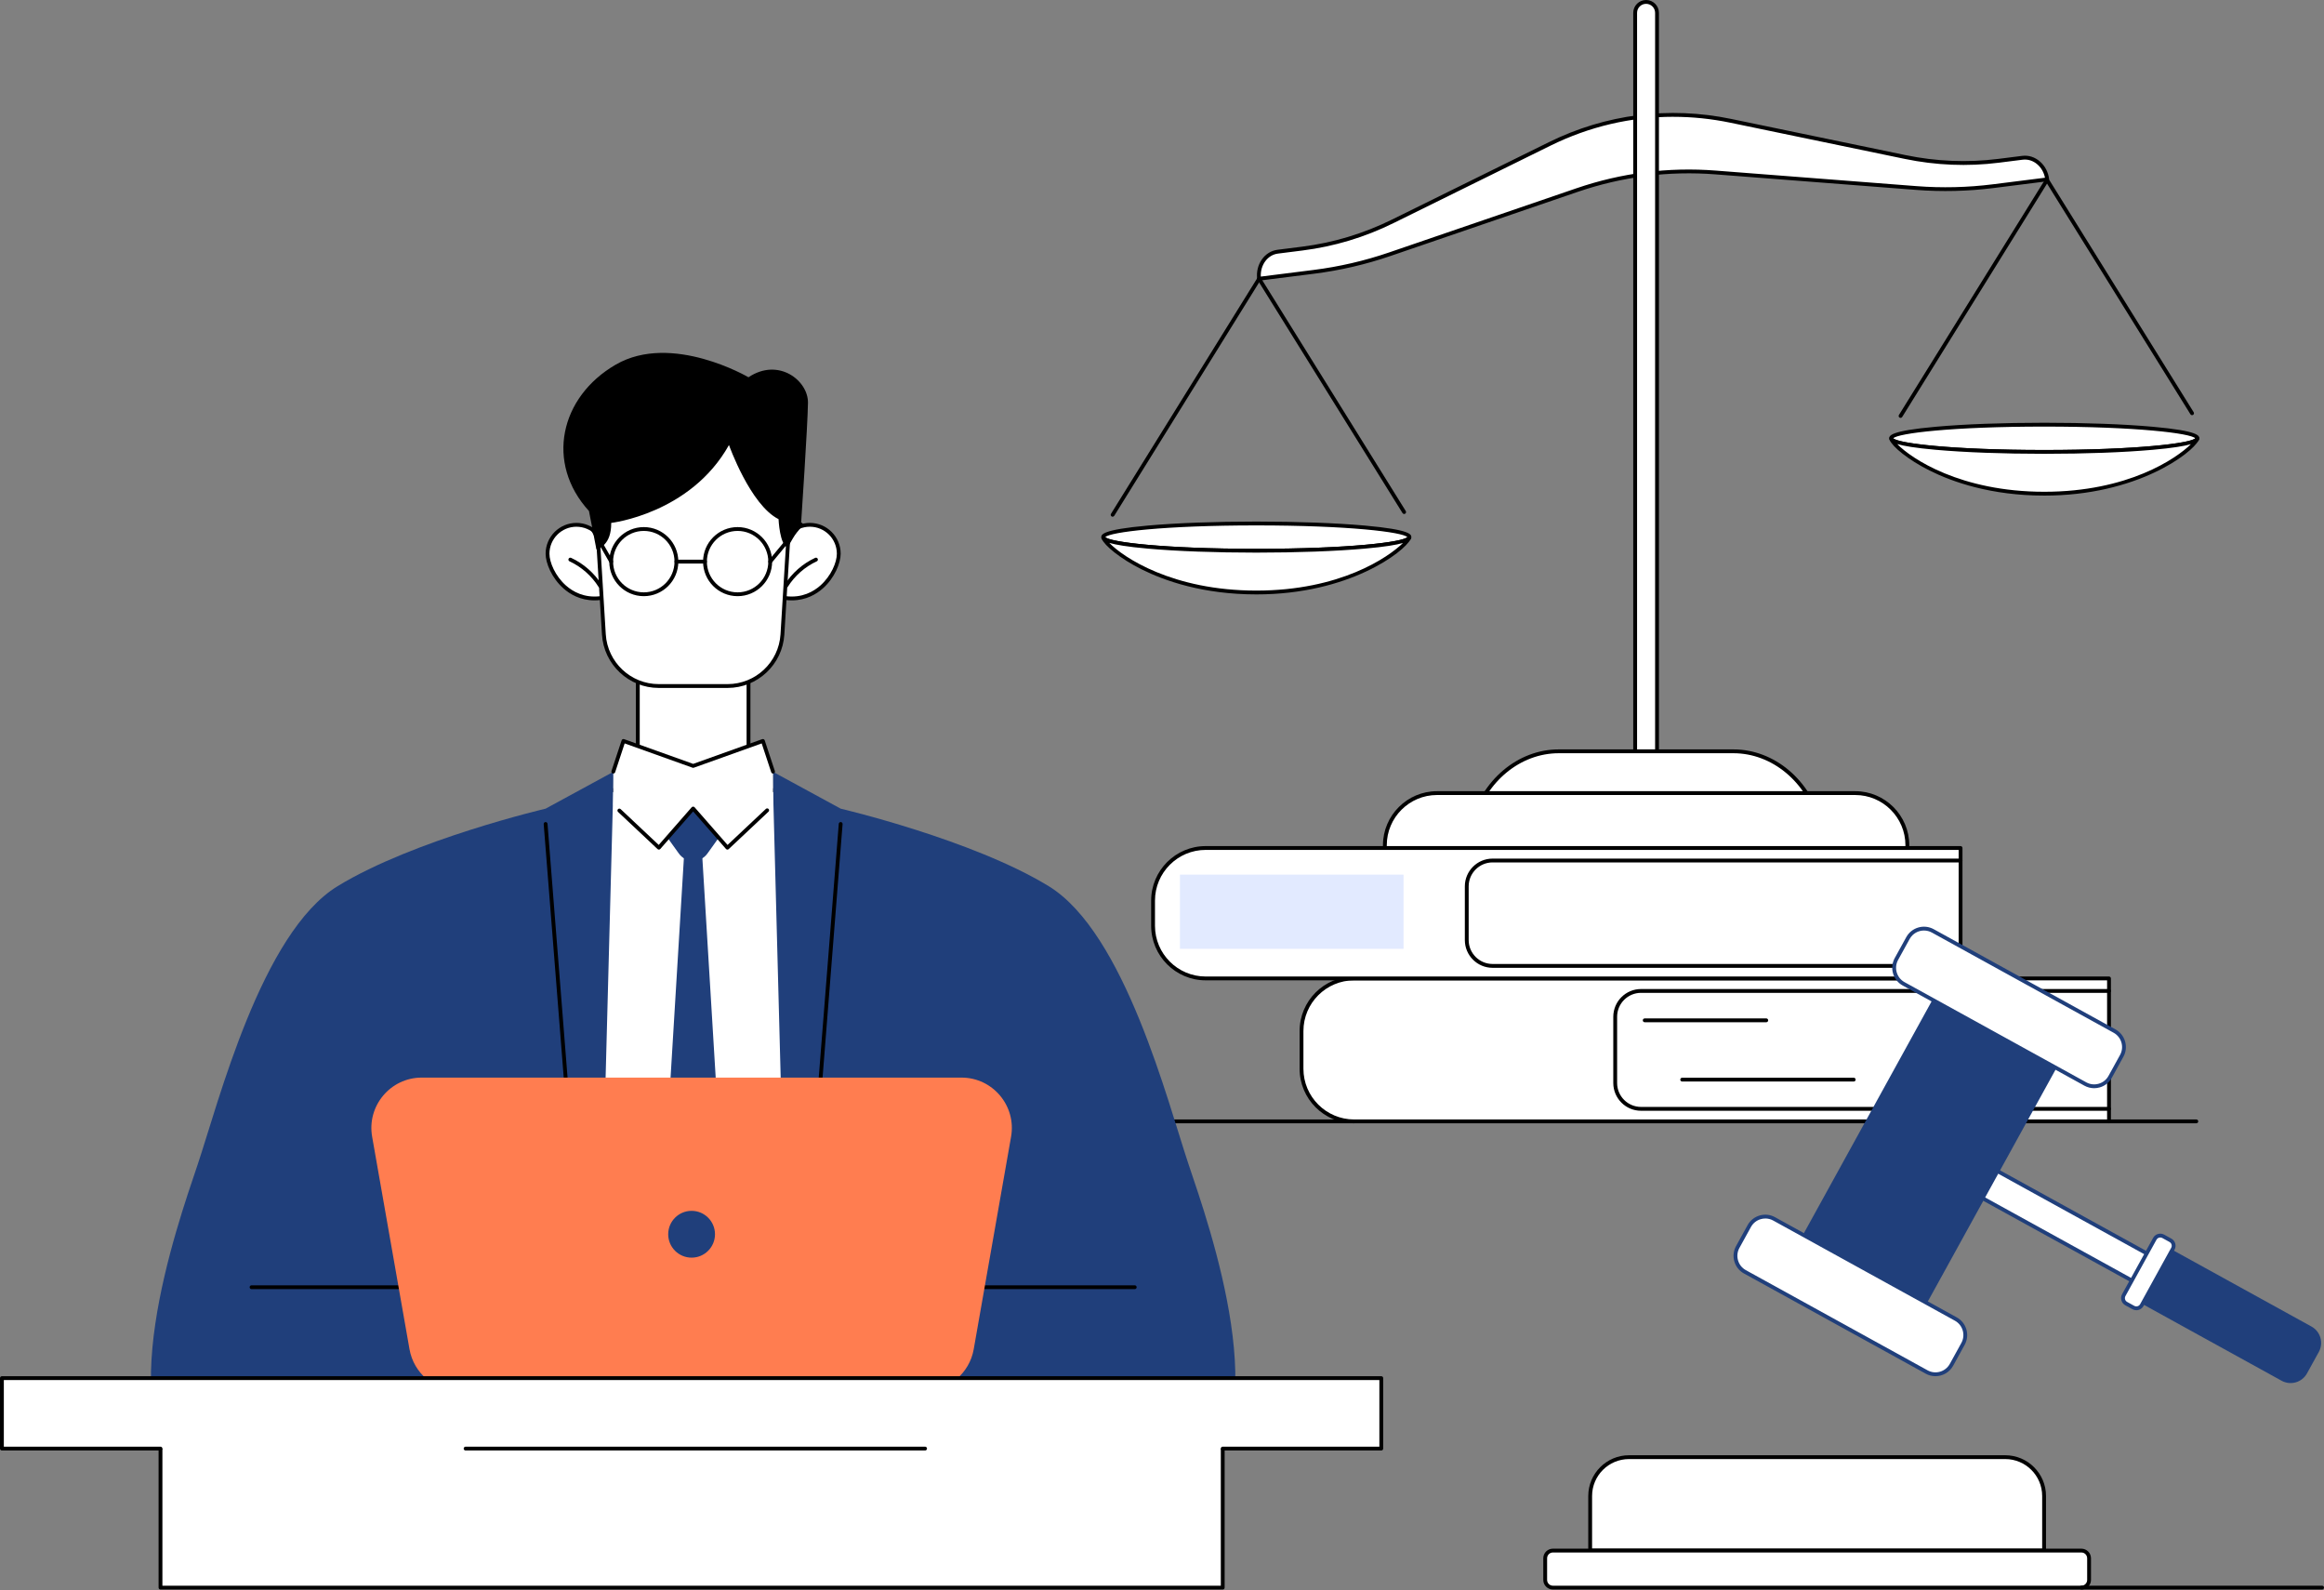 <svg xmlns="http://www.w3.org/2000/svg" width="576" height="394" viewBox="0 0 576 394" fill="none"><rect x="0" y="0" width="576" height="394" fill="#808080" stroke="none"/><g clip-path="url(#clip0_4600_4232)"><path d="M507.395 44.442L494.015 46.129C487.693 46.926 481.305 47.078 474.93 46.586L425.221 42.737C413.567 41.836 401.921 43.314 390.86 47.102L344.438 62.999C338.328 65.091 332.045 66.548 325.666 67.353L312.061 69.068C311.644 65.741 313.712 62.74 316.68 62.366L322.788 61.596C330.549 60.616 338.104 58.341 345.2 54.842L384.053 35.678C398.058 28.769 413.718 26.772 429.001 29.944L472.186 38.904C479.859 40.497 487.67 40.813 495.362 39.843L501.263 39.098C504.234 38.723 506.978 41.117 507.397 44.444L507.395 44.442Z" fill="white"></path><path d="M312.061 69.54C311.956 69.54 311.855 69.505 311.771 69.441C311.672 69.364 311.607 69.249 311.592 69.125C311.142 65.543 313.398 62.3 316.622 61.893L322.73 61.122C330.446 60.15 337.936 57.892 344.991 54.414L383.844 35.25C398 28.268 413.649 26.271 429.1 29.475L472.285 38.435C479.915 40.017 487.659 40.331 495.306 39.367L501.208 38.623C502.781 38.422 504.341 38.922 505.603 40.022C506.849 41.108 507.656 42.656 507.871 44.38C507.903 44.64 507.72 44.877 507.46 44.909L494.079 46.597C487.741 47.395 481.288 47.548 474.898 47.055L425.189 43.207C413.554 42.305 402.059 43.767 391.018 47.548L344.593 63.445C338.468 65.541 332.121 67.013 325.726 67.82L312.122 69.536C312.102 69.538 312.083 69.54 312.061 69.54ZM414.721 28.939C404.233 28.939 393.897 31.35 384.262 36.102L345.409 55.266C338.259 58.794 330.668 61.079 322.847 62.067L316.738 62.838C314.173 63.161 312.343 65.668 312.49 68.537L325.606 66.884C331.936 66.086 338.22 64.629 344.283 62.554L390.706 46.657C401.869 42.835 413.494 41.356 425.256 42.269L474.965 46.117C481.293 46.608 487.681 46.455 493.954 45.665L506.847 44.04C506.584 42.738 505.93 41.58 504.972 40.745C503.917 39.826 502.619 39.41 501.319 39.572L495.418 40.316C487.668 41.294 479.816 40.975 472.085 39.372L428.9 30.412C424.173 29.43 419.428 28.944 414.714 28.944L414.721 28.939Z" fill="black"></path><path d="M410.689 189.701H405.27V3.182C405.27 1.687 406.483 0.473 407.979 0.473C409.475 0.473 410.689 1.687 410.689 3.182V189.701Z" fill="white"></path><path d="M410.69 190.177H405.27C405.008 190.177 404.797 189.964 404.797 189.704V3.183C404.797 1.427 406.224 0 407.98 0C409.736 0 411.163 1.429 411.163 3.183V189.701C411.163 189.964 410.95 190.175 410.69 190.175V190.177ZM405.746 189.228H410.216V3.183C410.216 1.95 409.213 0.947 407.98 0.947C406.747 0.947 405.746 1.95 405.746 3.183V189.228Z" fill="black"></path><path d="M451.145 204.383H364.812C367.546 193.604 376.331 186.168 386.333 186.168H429.624C439.623 186.168 448.409 193.604 451.145 204.383Z" fill="white"></path><path d="M451.146 204.855H364.814C364.668 204.855 364.53 204.789 364.44 204.672C364.349 204.556 364.319 204.405 364.354 204.263C367.128 193.33 376.165 185.691 386.333 185.691H429.624C439.791 185.691 448.83 193.328 451.603 204.263C451.639 204.405 451.607 204.556 451.516 204.672C451.426 204.789 451.288 204.855 451.142 204.855H451.146ZM365.432 203.906H450.529C447.692 193.709 439.175 186.641 429.626 186.641H386.335C376.785 186.641 368.269 193.709 365.432 203.906Z" fill="black"></path><path d="M356.159 196.52H459.806C466.941 196.52 472.732 202.311 472.732 209.446V210.35H343.234V209.446C343.234 202.311 349.026 196.52 356.161 196.52H356.159Z" fill="white"></path><path d="M472.733 210.824H343.235C342.973 210.824 342.762 210.611 342.762 210.351V209.447C342.762 202.058 348.773 196.047 356.162 196.047H459.809C467.198 196.047 473.209 202.058 473.209 209.447V210.351C473.209 210.613 472.996 210.824 472.735 210.824H472.733ZM343.709 209.875H472.26V209.445C472.26 202.579 466.675 196.994 459.809 196.994H356.162C349.296 196.994 343.711 202.579 343.711 209.445V209.875H343.709Z" fill="black"></path><path d="M506.668 111.974C527.616 111.974 544.597 110.464 544.597 108.601C544.597 106.738 527.616 105.229 506.668 105.229C485.72 105.229 468.738 106.738 468.738 108.601C468.738 110.464 485.72 111.974 506.668 111.974Z" fill="white"></path><path d="M506.667 112.448C496.521 112.448 486.982 112.098 479.804 111.458C468.262 110.432 468.262 109.194 468.262 108.6C468.262 108.006 468.262 106.769 479.804 105.742C486.982 105.103 496.521 104.752 506.667 104.752C516.813 104.752 526.352 105.103 533.529 105.742C545.072 106.769 545.072 108.006 545.072 108.6C545.072 109.194 545.072 110.432 533.529 111.458C526.352 112.098 516.811 112.448 506.667 112.448ZM469.243 108.602C470.375 109.838 483.745 111.501 506.667 111.501C529.589 111.501 542.956 109.838 544.091 108.602C542.959 107.367 529.589 105.703 506.667 105.703C483.745 105.703 470.377 107.367 469.243 108.602Z" fill="black"></path><path d="M471.052 103.546C470.966 103.546 470.879 103.523 470.802 103.475C470.58 103.337 470.511 103.045 470.649 102.823L506.954 44.346C507.126 44.066 507.586 44.068 507.759 44.346L543.702 102.149C543.839 102.371 543.773 102.664 543.549 102.804C543.327 102.941 543.034 102.873 542.897 102.651L507.356 45.495L471.454 103.325C471.364 103.469 471.209 103.548 471.052 103.548V103.546Z" fill="black"></path><path d="M506.668 111.972C485.72 111.972 468.738 110.461 468.738 108.6C468.738 110.463 481.983 122.325 506.668 122.325C531.352 122.325 544.597 110.461 544.597 108.6C544.597 110.463 527.616 111.972 506.668 111.972Z" fill="white"></path><path d="M506.669 122.801C493.441 122.801 483.904 119.422 478.235 116.587C472.893 113.916 469.023 110.675 468.365 109.041C468.266 108.871 468.266 108.723 468.266 108.602C468.266 108.34 468.479 108.129 468.739 108.129C468.987 108.129 469.189 108.318 469.211 108.559C470.058 109.799 483.471 111.502 506.669 111.502C529.866 111.502 543.279 109.799 544.127 108.559C544.148 108.318 544.353 108.129 544.598 108.129C544.859 108.129 545.07 108.338 545.072 108.598V108.602C545.072 108.747 545.072 108.93 544.906 109.138C543.275 112.3 529.674 122.803 506.667 122.803L506.669 122.801ZM470.233 110.038C473.685 113.596 485.888 121.854 506.669 121.854C527.449 121.854 539.375 113.63 543.014 110.064C541.415 110.522 538.576 111.011 533.531 111.458C526.353 112.098 516.812 112.449 506.669 112.449C496.525 112.449 486.984 112.098 479.806 111.458C474.664 111.002 471.815 110.503 470.233 110.038Z" fill="black"></path><path d="M275.763 128.034C275.676 128.034 275.59 128.01 275.513 127.963C275.291 127.825 275.222 127.532 275.36 127.31L311.665 68.833C311.802 68.612 312.095 68.543 312.317 68.68C312.538 68.818 312.607 69.111 312.47 69.332L276.165 127.81C276.075 127.954 275.92 128.034 275.763 128.034Z" fill="black"></path><path d="M311.379 136.46C332.327 136.46 349.308 134.95 349.308 133.087C349.308 131.225 332.327 129.715 311.379 129.715C290.431 129.715 273.449 131.225 273.449 133.087C273.449 134.95 290.431 136.46 311.379 136.46Z" fill="white"></path><path d="M311.378 136.935C301.232 136.935 291.693 136.584 284.515 135.945C272.973 134.918 272.973 133.681 272.973 133.087C272.973 132.493 272.973 131.255 284.515 130.228C291.693 129.589 301.232 129.238 311.378 129.238C321.524 129.238 331.063 129.589 338.24 130.228C349.783 131.255 349.783 132.493 349.783 133.087C349.783 133.681 349.783 134.918 338.24 135.945C331.063 136.584 321.521 136.935 311.378 136.935ZM273.954 133.089C275.086 134.324 288.454 135.988 311.378 135.988C334.302 135.988 347.669 134.324 348.802 133.089C347.672 131.853 334.302 130.19 311.378 130.19C288.454 130.19 275.086 131.853 273.954 133.089Z" fill="black"></path><path d="M311.375 136.461C290.427 136.461 273.445 134.95 273.445 133.088C273.445 134.952 286.69 146.813 311.375 146.813C336.059 146.813 349.304 134.95 349.304 133.088C349.304 134.952 332.323 136.461 311.375 136.461Z" fill="white"></path><path d="M311.376 147.287C298.148 147.287 288.611 143.908 282.942 141.074C277.6 138.403 273.73 135.161 273.072 133.528C272.973 133.358 272.973 133.209 272.973 133.089C272.973 132.826 273.186 132.615 273.446 132.615C273.694 132.615 273.896 132.805 273.918 133.046C274.766 134.285 288.178 135.988 311.376 135.988C334.573 135.988 347.986 134.285 348.834 133.046C348.855 132.805 349.06 132.615 349.305 132.615C349.566 132.615 349.777 132.824 349.779 133.084V133.089C349.779 133.233 349.779 133.416 349.613 133.625C347.982 136.786 334.381 147.289 311.374 147.289L311.376 147.287ZM274.94 134.524C278.392 138.082 290.595 146.34 311.376 146.34C332.156 146.34 344.082 138.116 347.721 134.55C346.122 135.009 343.283 135.497 338.238 135.945C331.06 136.584 321.519 136.935 311.376 136.935C301.232 136.935 291.691 136.584 284.513 135.945C279.371 135.489 276.522 134.989 274.94 134.524Z" fill="black"></path><path d="M348.015 127.359C347.855 127.359 347.7 127.279 347.612 127.135L311.669 69.333C311.531 69.112 311.598 68.819 311.822 68.679C312.044 68.541 312.336 68.608 312.474 68.832L348.417 126.633C348.555 126.855 348.488 127.148 348.264 127.287C348.187 127.335 348.101 127.359 348.015 127.359Z" fill="black"></path><path d="M335.621 278.336H272.118C271.855 278.336 271.645 278.123 271.645 277.862C271.645 277.602 271.858 277.389 272.118 277.389H335.621C335.883 277.389 336.094 277.602 336.094 277.862C336.094 278.123 335.881 278.336 335.621 278.336Z" fill="black"></path><path d="M335.617 242.441H522.714V277.864H335.617C328.422 277.864 322.578 272.022 322.578 264.825V255.48C322.578 248.285 328.419 242.441 335.617 242.441Z" fill="white"></path><path d="M522.715 278.338H335.617C328.166 278.338 322.105 272.277 322.105 264.826V255.481C322.105 248.03 328.166 241.969 335.617 241.969H522.715C522.977 241.969 523.188 242.182 523.188 242.442V277.864C523.188 278.127 522.975 278.338 522.715 278.338ZM335.617 242.916C328.689 242.916 323.052 248.553 323.052 255.481V264.826C323.052 271.754 328.689 277.391 335.617 277.391H522.241V242.918H335.617V242.916Z" fill="black"></path><path d="M522.714 275.235H406.724C402.934 275.235 399.852 272.15 399.852 268.36V251.943C399.852 248.153 402.934 245.068 406.724 245.068H522.714C522.977 245.068 523.188 245.281 523.188 245.542C523.188 245.802 522.974 246.015 522.714 246.015H406.724C403.459 246.015 400.801 248.673 400.801 251.941V268.358C400.801 271.625 403.459 274.283 406.724 274.283H522.714C522.977 274.283 523.188 274.496 523.188 274.757C523.188 275.017 522.974 275.23 522.714 275.23V275.235Z" fill="black"></path><path d="M437.767 253.299H407.638C407.375 253.299 407.164 253.086 407.164 252.825C407.164 252.565 407.377 252.352 407.638 252.352H437.767C438.03 252.352 438.241 252.565 438.241 252.825C438.241 253.086 438.028 253.299 437.767 253.299Z" fill="black"></path><path d="M459.445 267.992H416.927C416.664 267.992 416.453 267.779 416.453 267.518C416.453 267.258 416.666 267.045 416.927 267.045H459.445C459.707 267.045 459.918 267.258 459.918 267.518C459.918 267.779 459.705 267.992 459.445 267.992Z" fill="black"></path><path d="M298.824 210.121H485.921V242.44H298.824C291.629 242.44 285.785 236.599 285.785 229.401V223.158C285.785 215.963 291.626 210.119 298.824 210.119V210.121Z" fill="white"></path><path d="M485.922 242.916H298.824C291.373 242.916 285.312 236.853 285.312 229.404V223.162C285.312 215.711 291.373 209.65 298.824 209.65H485.922C486.184 209.65 486.395 209.863 486.395 210.124V242.442C486.395 242.705 486.182 242.916 485.922 242.916ZM298.824 210.597C291.896 210.597 286.26 216.234 286.26 223.162V229.404C286.26 236.332 291.896 241.969 298.824 241.969H485.448V210.597H298.824Z" fill="black"></path><path d="M485.921 239.813H369.931C366.143 239.813 363.059 236.728 363.059 232.938V219.624C363.059 215.834 366.141 212.75 369.931 212.75H485.921C486.184 212.75 486.395 212.963 486.395 213.224C486.395 213.484 486.182 213.697 485.921 213.697H369.931C366.666 213.697 364.008 216.355 364.008 219.622V232.936C364.008 236.203 366.666 238.861 369.931 238.861H485.921C486.184 238.861 486.395 239.074 486.395 239.335C486.395 239.595 486.182 239.808 485.921 239.808V239.813Z" fill="black"></path><path d="M347.866 216.723H292.449V235.112H347.866V216.723Z" fill="#E2EAFF"></path><path d="M544.357 278.336H522.716C522.453 278.336 522.242 278.123 522.242 277.862C522.242 277.602 522.455 277.389 522.716 277.389H544.357C544.619 277.389 544.83 277.602 544.83 277.862C544.83 278.123 544.617 278.336 544.357 278.336Z" fill="black"></path><path d="M185.519 160.844H158.082V192.801H185.519V160.844Z" fill="white"></path><path d="M185.516 193.275H158.079C157.816 193.275 157.605 193.062 157.605 192.802V160.845C157.605 160.582 157.819 160.371 158.079 160.371H185.516C185.779 160.371 185.99 160.584 185.99 160.845V192.802C185.99 193.064 185.777 193.275 185.516 193.275ZM158.555 192.326H185.043V161.318H158.555V192.326Z" fill="black"></path><path d="M150.029 137.204C150.029 141.16 152.779 147.713 148.854 148.198C140.307 149.25 135.703 141.16 135.703 137.204C135.703 133.248 138.91 130.041 142.866 130.041C146.822 130.041 150.029 133.248 150.029 137.204Z" fill="white"></path><path d="M147.354 148.767C143.803 148.767 141.244 147.213 139.656 145.807C136.75 143.237 135.23 139.536 135.23 137.205C135.23 132.993 138.657 129.568 142.867 129.568C147.077 129.568 150.503 132.995 150.503 137.205C150.503 138.313 150.735 139.688 150.961 141.016C151.416 143.696 151.844 146.225 150.776 147.66C150.352 148.231 149.724 148.571 148.912 148.67C148.372 148.737 147.854 148.767 147.352 148.767H147.354ZM142.869 130.515C139.18 130.515 136.18 133.516 136.18 137.205C136.18 139.322 137.589 142.714 140.284 145.097C141.95 146.571 144.78 148.222 148.798 147.729C149.352 147.66 149.752 147.454 150.019 147.094C150.845 145.986 150.43 143.541 150.03 141.176C149.797 139.809 149.558 138.395 149.558 137.207C149.558 133.518 146.558 130.518 142.869 130.518V130.515Z" fill="black"></path><path d="M148.762 145.664C148.605 145.664 148.45 145.585 148.36 145.443C146.647 142.703 144.088 140.445 141.154 139.089C140.917 138.979 140.812 138.697 140.924 138.461C141.033 138.224 141.315 138.118 141.554 138.23C144.654 139.664 147.357 142.046 149.167 144.941C149.307 145.163 149.238 145.456 149.016 145.595C148.939 145.645 148.851 145.669 148.764 145.669L148.762 145.664Z" fill="black"></path><path d="M193.562 137.204C193.562 141.16 190.811 147.713 194.737 148.198C203.284 149.25 207.887 141.16 207.887 137.204C207.887 133.248 204.68 130.041 200.724 130.041C196.769 130.041 193.562 133.248 193.562 137.204Z" fill="white"></path><path d="M196.239 148.767C195.74 148.767 195.219 148.737 194.679 148.67C193.865 148.571 193.239 148.231 192.815 147.66C191.748 146.227 192.176 143.696 192.63 141.016C192.856 139.688 193.089 138.313 193.089 137.205C193.089 132.993 196.515 129.568 200.725 129.568C204.935 129.568 208.361 132.995 208.361 137.205C208.361 139.536 206.842 143.24 203.936 145.807C202.348 147.213 199.786 148.767 196.237 148.767H196.239ZM200.725 130.515C197.036 130.515 194.036 133.516 194.036 137.205C194.036 138.393 193.797 139.807 193.564 141.173C193.164 143.539 192.748 145.984 193.575 147.092C193.842 147.452 194.242 147.658 194.795 147.727C198.814 148.222 201.644 146.569 203.31 145.097C206.004 142.714 207.414 139.322 207.414 137.205C207.414 133.516 204.414 130.515 200.725 130.515Z" fill="black"></path><path d="M194.83 145.666C194.743 145.666 194.657 145.642 194.578 145.593C194.356 145.453 194.289 145.162 194.427 144.938C196.237 142.043 198.94 139.661 202.04 138.227C202.279 138.118 202.558 138.221 202.67 138.458C202.78 138.697 202.677 138.976 202.44 139.086C199.506 140.442 196.947 142.7 195.234 145.44C195.144 145.584 194.991 145.661 194.832 145.661L194.83 145.666Z" fill="black"></path><path d="M180.33 169.991H163.261C156.063 169.991 150.11 164.391 149.669 157.209L146.66 108.258H196.931L193.922 157.209C193.481 164.391 187.525 169.991 180.33 169.991Z" fill="white"></path><path d="M180.332 170.464H163.262C155.831 170.464 149.654 164.655 149.197 157.236L146.189 108.285C146.18 108.154 146.227 108.027 146.315 107.93C146.406 107.835 146.531 107.781 146.662 107.781H196.933C197.064 107.781 197.189 107.835 197.279 107.93C197.37 108.024 197.415 108.154 197.406 108.285L194.397 157.236C193.941 164.653 187.764 170.464 180.332 170.464ZM147.166 108.73L150.142 157.178C150.568 164.095 156.33 169.515 163.26 169.515H180.33C187.26 169.515 193.024 164.095 193.448 157.178L196.425 108.73H147.161H147.166Z" fill="black"></path><path d="M147.83 136.163C148.357 135.901 151.545 135.096 151.487 129.573C151.487 129.573 171.144 127.311 180.674 110.272C180.674 110.272 185.943 125.107 192.961 128.639C192.961 128.639 193.258 135.292 195.251 135.554L198.529 129.969C198.529 129.969 200.199 105.246 200.255 99.777C200.311 94.308 192.961 88.51 185.51 93.48C185.51 93.48 166.486 82.322 152.619 90.346C138.75 98.37 135.136 114.774 145.975 126.62L147.828 136.163H147.83Z" fill="black"></path><path d="M159.565 147.724C154.845 147.724 151.008 143.885 151.008 139.167C151.008 134.449 154.847 130.607 159.565 130.607C164.283 130.607 168.123 134.447 168.123 139.167C168.123 143.887 164.283 147.724 159.565 147.724ZM159.565 131.557C155.368 131.557 151.955 134.97 151.955 139.167C151.955 143.364 155.368 146.777 159.565 146.777C163.762 146.777 167.176 143.364 167.176 139.167C167.176 134.97 163.762 131.557 159.565 131.557Z" fill="black"></path><path d="M182.811 147.724C178.091 147.724 174.254 143.885 174.254 139.167C174.254 134.449 178.094 130.607 182.811 130.607C187.529 130.607 191.369 134.447 191.369 139.167C191.369 143.887 187.529 147.724 182.811 147.724ZM182.811 131.557C178.614 131.557 175.201 134.97 175.201 139.167C175.201 143.364 178.614 146.777 182.811 146.777C187.008 146.777 190.422 143.364 190.422 139.167C190.422 134.97 187.008 131.557 182.811 131.557Z" fill="black"></path><path d="M174.728 139.64H167.653C167.391 139.64 167.18 139.427 167.18 139.167C167.18 138.906 167.393 138.693 167.653 138.693H174.728C174.99 138.693 175.201 138.906 175.201 139.167C175.201 139.427 174.988 139.64 174.728 139.64Z" fill="black"></path><path d="M190.894 139.64C190.786 139.64 190.68 139.604 190.59 139.531C190.388 139.363 190.36 139.063 190.528 138.863L198.162 129.662C198.33 129.46 198.629 129.432 198.829 129.6C199.031 129.768 199.059 130.067 198.891 130.267L191.257 139.468C191.163 139.582 191.029 139.64 190.891 139.64H190.894Z" fill="black"></path><path d="M151.484 139.641C151.321 139.641 151.159 139.554 151.073 139.402L146.431 131.318C146.299 131.092 146.379 130.801 146.605 130.67C146.831 130.541 147.121 130.618 147.253 130.844L151.895 138.928C152.026 139.154 151.947 139.445 151.721 139.576C151.646 139.619 151.566 139.638 151.484 139.638V139.641Z" fill="black"></path><path d="M146.631 365.1L136.734 204.17L150.567 195.789H196.852L206.849 206.514L196.357 365.1H146.631Z" fill="white"></path><path d="M196.358 365.574H146.632C146.383 365.574 146.174 365.378 146.159 365.129L136.263 204.199C136.252 204.022 136.34 203.854 136.491 203.764L150.323 195.385C150.397 195.34 150.483 195.316 150.569 195.316H196.853C196.985 195.316 197.112 195.37 197.2 195.467L207.199 206.192C207.288 206.287 207.335 206.416 207.326 206.547L196.834 365.133C196.817 365.383 196.61 365.576 196.361 365.576L196.358 365.574ZM147.078 364.625H195.915L206.364 206.687L196.647 196.263H150.702L137.227 204.427L147.078 364.627V364.625Z" fill="black"></path><path d="M107.791 361.55C107.791 361.55 67.905 383.331 47.301 367.744C26.695 352.157 43.855 303.821 48.984 288.579C54.113 273.339 64.773 231.124 83.698 219.566C102.623 208.009 135.228 200.377 135.228 200.377L152.11 191.197L147.498 365.097L107.793 361.548L107.791 361.55Z" fill="#203F7B"></path><path d="M131.889 319.431H62.345C62.082 319.431 61.871 319.218 61.871 318.958C61.871 318.697 62.084 318.484 62.345 318.484H131.889C132.151 318.484 132.362 318.697 132.362 318.958C132.362 319.218 132.149 319.431 131.889 319.431Z" fill="black"></path><path d="M102.241 319.431C102.208 319.431 102.176 319.427 102.144 319.42C101.888 319.366 101.722 319.117 101.776 318.859L106.821 294.557C106.875 294.301 107.126 294.138 107.38 294.189C107.636 294.243 107.802 294.493 107.748 294.751L102.703 319.052C102.656 319.276 102.46 319.431 102.241 319.431Z" fill="black"></path><path d="M145.922 339.983C145.676 339.983 145.47 339.794 145.45 339.546L134.756 204.207C134.734 203.947 134.93 203.718 135.19 203.697C135.453 203.675 135.679 203.871 135.7 204.132L146.395 339.471C146.417 339.731 146.221 339.96 145.96 339.981C145.947 339.981 145.934 339.981 145.922 339.981V339.983Z" fill="black"></path><path d="M235.8 361.55C235.8 361.55 275.686 383.331 296.29 367.744C316.896 352.157 299.736 303.821 294.607 288.579C289.478 273.339 278.818 231.124 259.893 219.566C240.97 208.009 208.363 200.377 208.363 200.377L191.48 191.197L196.093 365.097L235.798 361.548L235.8 361.55Z" fill="#203F7B"></path><path d="M281.244 319.431H211.7C211.437 319.431 211.227 319.218 211.227 318.958C211.227 318.697 211.44 318.484 211.7 318.484H281.244C281.507 318.484 281.718 318.697 281.718 318.958C281.718 319.218 281.505 319.431 281.244 319.431Z" fill="black"></path><path d="M241.346 319.431C241.126 319.431 240.928 319.278 240.883 319.052L235.838 294.751C235.784 294.495 235.95 294.243 236.206 294.189C236.46 294.138 236.714 294.301 236.766 294.557L241.811 318.859C241.865 319.115 241.699 319.366 241.443 319.42C241.411 319.427 241.378 319.431 241.346 319.431Z" fill="black"></path><path d="M197.67 339.981C197.658 339.981 197.645 339.981 197.632 339.981C197.371 339.96 197.175 339.731 197.197 339.471L207.889 204.132C207.911 203.871 208.137 203.675 208.4 203.697C208.66 203.718 208.856 203.947 208.834 204.207L198.142 339.546C198.122 339.794 197.914 339.983 197.67 339.983V339.981Z" fill="black"></path><path d="M179.35 299.401H164.23L170.395 197.902C170.5 196.15 173.081 196.15 173.186 197.902L179.35 299.401Z" fill="#203F7B"></path><path d="M182.811 201.058L175.329 211.498C173.592 213.922 169.992 213.922 168.255 211.498L160.773 201.058L171.791 194.398L182.808 201.058H182.811Z" fill="#203F7B"></path><path d="M189.075 183.6L171.794 189.783L154.516 183.6L152.004 191.201V199.427L163.299 210.047L171.794 200.338L180.291 210.047L191.586 199.427V191.201L189.075 183.6Z" fill="white"></path><path d="M152.005 191.674C151.956 191.674 151.906 191.667 151.857 191.65C151.607 191.568 151.474 191.299 151.555 191.052L154.067 183.45C154.108 183.33 154.194 183.228 154.31 183.172C154.424 183.116 154.558 183.11 154.678 183.153L171.8 189.281L188.921 183.153C189.041 183.11 189.173 183.116 189.289 183.172C189.403 183.228 189.491 183.33 189.532 183.45L192.044 191.052C192.126 191.302 191.99 191.568 191.743 191.65C191.495 191.734 191.226 191.599 191.144 191.349L188.785 184.21L171.963 190.23C171.86 190.266 171.748 190.266 171.645 190.23L154.822 184.21L152.464 191.349C152.397 191.549 152.212 191.674 152.014 191.674H152.005Z" fill="black"></path><path d="M180.293 210.52C180.293 210.52 180.278 210.52 180.27 210.52C180.14 210.514 180.02 210.456 179.936 210.359L171.796 201.059L163.658 210.359C163.574 210.456 163.454 210.514 163.325 210.52C163.193 210.531 163.071 210.479 162.976 210.391L153.181 201.184C152.99 201.005 152.981 200.704 153.16 200.514C153.338 200.323 153.64 200.314 153.829 200.493L163.264 209.365L171.437 200.028C171.617 199.821 171.97 199.821 172.151 200.028L180.323 209.365L189.821 200.435C190.013 200.256 190.312 200.265 190.491 200.456C190.669 200.648 190.661 200.947 190.469 201.126L180.612 210.391C180.524 210.475 180.407 210.52 180.287 210.52H180.293Z" fill="black"></path><path d="M303.05 352.662H39.777V393.39H303.05V352.662Z" fill="white"></path><path d="M303.051 393.866H39.778C39.516 393.866 39.305 393.653 39.305 393.392V352.665C39.305 352.402 39.518 352.191 39.778 352.191H303.051C303.313 352.191 303.524 352.404 303.524 352.665V393.392C303.524 393.655 303.311 393.866 303.051 393.866ZM40.254 392.917H302.577V353.136H40.252V392.917H40.254Z" fill="black"></path><path d="M238.293 267.016H104.536C96.772 267.016 90.89 274.023 92.235 281.668L101.494 334.324C102.545 340.294 107.732 344.65 113.795 344.65H229.034C235.097 344.65 240.284 340.296 241.334 334.324L250.593 281.668C251.938 274.023 246.056 267.016 238.293 267.016Z" fill="#FF7D50"></path><path d="M171.412 311.63C174.614 311.63 177.21 309.034 177.21 305.831C177.21 302.629 174.614 300.033 171.412 300.033C168.209 300.033 165.613 302.629 165.613 305.831C165.613 309.034 168.209 311.63 171.412 311.63Z" fill="#203F7B"></path><path d="M342.348 341.479H0.473V358.94H342.348V341.479Z" fill="white"></path><path d="M342.349 359.414H303.049C302.786 359.414 302.575 359.201 302.575 358.941C302.575 358.68 302.788 358.467 303.049 358.467H341.876V341.955H0.949V358.467H39.776C40.039 358.467 40.25 358.68 40.25 358.941C40.25 359.201 40.037 359.414 39.776 359.414H0.473C0.211 359.414 0 359.201 0 358.941V341.479C0 341.217 0.213 341.006 0.473 341.006H342.349C342.612 341.006 342.823 341.219 342.823 341.479V358.941C342.823 359.203 342.61 359.414 342.349 359.414Z" fill="black"></path><path d="M229.285 359.416H115.395C115.133 359.416 114.922 359.203 114.922 358.942C114.922 358.682 115.135 358.469 115.395 358.469H229.285C229.548 358.469 229.759 358.682 229.759 358.942C229.759 359.203 229.546 359.416 229.285 359.416Z" fill="black"></path><path d="M490.276 287.544L486.574 294.26L545.283 326.615L548.985 319.899L490.276 287.544Z" fill="white"></path><path d="M545.284 327.092C545.207 327.092 545.129 327.073 545.056 327.034L486.346 294.677C486.236 294.616 486.155 294.513 486.12 294.393C486.086 294.272 486.099 294.143 486.161 294.031L489.863 287.316C489.99 287.086 490.278 287.004 490.507 287.129L549.214 319.486C549.324 319.546 549.406 319.649 549.44 319.77C549.475 319.89 549.462 320.02 549.399 320.132L545.697 326.847C545.611 327.004 545.448 327.092 545.282 327.092H545.284ZM487.22 294.074L545.099 325.973L548.342 320.088L490.464 288.19L487.22 294.074Z" fill="#203F7B"></path><path d="M478.97 247.721L446.871 305.965L477.587 322.893L509.686 264.649L478.97 247.721Z" fill="#203F7B"></path><path d="M523.001 266.822L525.861 261.633C527.068 259.442 526.272 256.687 524.081 255.48L479.038 230.655C476.847 229.448 474.092 230.244 472.885 232.435L470.025 237.624C468.817 239.815 469.613 242.57 471.804 243.778L516.847 268.602C519.038 269.81 521.793 269.013 523.001 266.822Z" fill="white"></path><path d="M519.028 269.644C518.195 269.644 517.37 269.433 516.619 269.02L471.576 244.195C469.159 242.863 468.277 239.813 469.609 237.398L472.47 232.209C473.802 229.792 476.852 228.91 479.267 230.242L524.309 255.066C525.48 255.712 526.328 256.773 526.7 258.058C527.073 259.343 526.922 260.695 526.276 261.863L523.416 267.052C522.77 268.223 521.709 269.073 520.424 269.444C519.964 269.577 519.495 269.644 519.028 269.644ZM476.86 230.571C475.429 230.571 474.041 231.329 473.303 232.668L470.442 237.857C469.364 239.815 470.078 242.286 472.037 243.367L517.08 268.191C518.027 268.714 519.122 268.837 520.164 268.535C521.204 268.234 522.065 267.545 522.588 266.598L525.448 261.409C525.971 260.46 526.094 259.364 525.792 258.325C525.491 257.285 524.802 256.424 523.855 255.901L478.812 231.077C478.193 230.735 477.523 230.574 476.862 230.574L476.86 230.571Z" fill="#203F7B"></path><path d="M483.67 338.187L486.531 332.998C487.738 330.807 486.942 328.052 484.751 326.845L439.71 302.021C437.519 300.813 434.764 301.61 433.557 303.801L430.696 308.99C429.489 311.181 430.285 313.936 432.476 315.143L477.517 339.967C479.708 341.175 482.463 340.378 483.67 338.187Z" fill="white"></path><path d="M479.697 341.004C478.881 341.004 478.054 340.804 477.29 340.384L432.248 315.56C431.077 314.914 430.229 313.853 429.856 312.568C429.484 311.283 429.635 309.932 430.28 308.763L433.141 303.574C433.786 302.403 434.847 301.553 436.132 301.183C437.415 300.81 438.767 300.961 439.938 301.607L484.978 326.431C487.395 327.763 488.278 330.813 486.945 333.228L484.085 338.417C483.175 340.07 481.459 341.004 479.694 341.004H479.697ZM437.529 301.932C437.15 301.932 436.769 301.985 436.397 302.093C435.358 302.394 434.497 303.083 433.974 304.03L431.113 309.219C430.59 310.168 430.468 311.264 430.769 312.303C431.07 313.343 431.759 314.204 432.706 314.727L477.749 339.551C479.707 340.632 482.178 339.915 483.259 337.956L486.119 332.767C487.197 330.809 486.483 328.338 484.524 327.257L439.483 302.433C438.877 302.097 438.207 301.927 437.531 301.927L437.529 301.932Z" fill="#203F7B"></path><path d="M526.37 320.912L534.062 306.954C534.474 306.208 535.415 305.935 536.162 306.346L537.932 307.322C538.678 307.733 538.951 308.675 538.539 309.421L530.848 323.378C530.436 324.124 529.495 324.396 528.748 323.985L526.978 323.01C526.232 322.598 525.959 321.657 526.371 320.91L526.37 320.912Z" fill="white"></path><path d="M529.494 324.659C529.158 324.659 528.824 324.573 528.521 324.407L526.752 323.432C525.777 322.894 525.42 321.663 525.958 320.688L533.65 306.73C534.188 305.755 535.417 305.398 536.394 305.936L538.165 306.911C538.637 307.172 538.981 307.6 539.13 308.119C539.28 308.637 539.218 309.182 538.957 309.655L531.265 323.613C531.005 324.084 530.576 324.429 530.058 324.577C529.871 324.631 529.683 324.657 529.494 324.657V324.659ZM535.421 306.636C535.042 306.636 534.677 306.836 534.481 307.189L526.788 321.146C526.504 321.663 526.692 322.317 527.21 322.601L528.979 323.576C529.229 323.714 529.52 323.746 529.793 323.667C530.069 323.587 530.295 323.406 530.432 323.154L538.124 309.197C538.262 308.947 538.294 308.657 538.215 308.383C538.135 308.108 537.954 307.882 537.703 307.744L535.931 306.769C535.768 306.679 535.591 306.636 535.417 306.636H535.421Z" fill="#203F7B"></path><path d="M538.402 309.691L531 323.122L565.49 342.13C567.733 343.366 570.552 342.55 571.788 340.307L574.715 334.998C575.95 332.755 575.135 329.936 572.892 328.7L538.402 309.691Z" fill="#203F7B"></path><path d="M403.748 361.066H497C502.312 361.066 506.625 365.38 506.625 370.691V384.212H394.121V370.691C394.121 365.38 398.434 361.066 403.746 361.066H403.748Z" fill="white"></path><path d="M506.626 384.686H394.122C393.859 384.686 393.648 384.473 393.648 384.213V370.694C393.648 365.124 398.179 360.594 403.749 360.594H497.001C502.571 360.594 507.101 365.124 507.101 370.694V384.213C507.101 384.475 506.888 384.686 506.628 384.686H506.626ZM394.595 383.737H506.15V370.692C506.15 365.647 502.046 361.541 496.998 361.541H403.747C398.7 361.541 394.595 365.645 394.595 370.692V383.737Z" fill="black"></path><path d="M515.867 384.213H384.882C383.827 384.213 382.973 385.068 382.973 386.122V391.483C382.973 392.538 383.827 393.392 384.882 393.392H515.867C516.921 393.392 517.776 392.538 517.776 391.483V386.122C517.776 385.068 516.921 384.213 515.867 384.213Z" fill="white"></path><path d="M515.868 393.867H384.883C383.57 393.867 382.5 392.797 382.5 391.484V386.123C382.5 384.808 383.57 383.74 384.883 383.74H515.868C517.181 383.74 518.25 384.81 518.25 386.123V391.484C518.25 392.797 517.181 393.867 515.868 393.867ZM384.883 384.687C384.093 384.687 383.449 385.331 383.449 386.123V391.484C383.449 392.276 384.093 392.918 384.883 392.918H515.868C516.66 392.918 517.301 392.274 517.301 391.484V386.123C517.301 385.331 516.658 384.689 515.868 384.689H384.883V384.687Z" fill="black"></path><path d="M575.527 393.867H515.872C515.609 393.867 515.398 393.654 515.398 393.393C515.398 393.133 515.612 392.92 515.872 392.92H575.527C575.789 392.92 576 393.133 576 393.393C576 393.654 575.787 393.867 575.527 393.867Z" fill="black"></path></g><defs><clipPath id="clip0_4600_4232"><rect width="576" height="393.866" fill="white"></rect></clipPath></defs></svg>